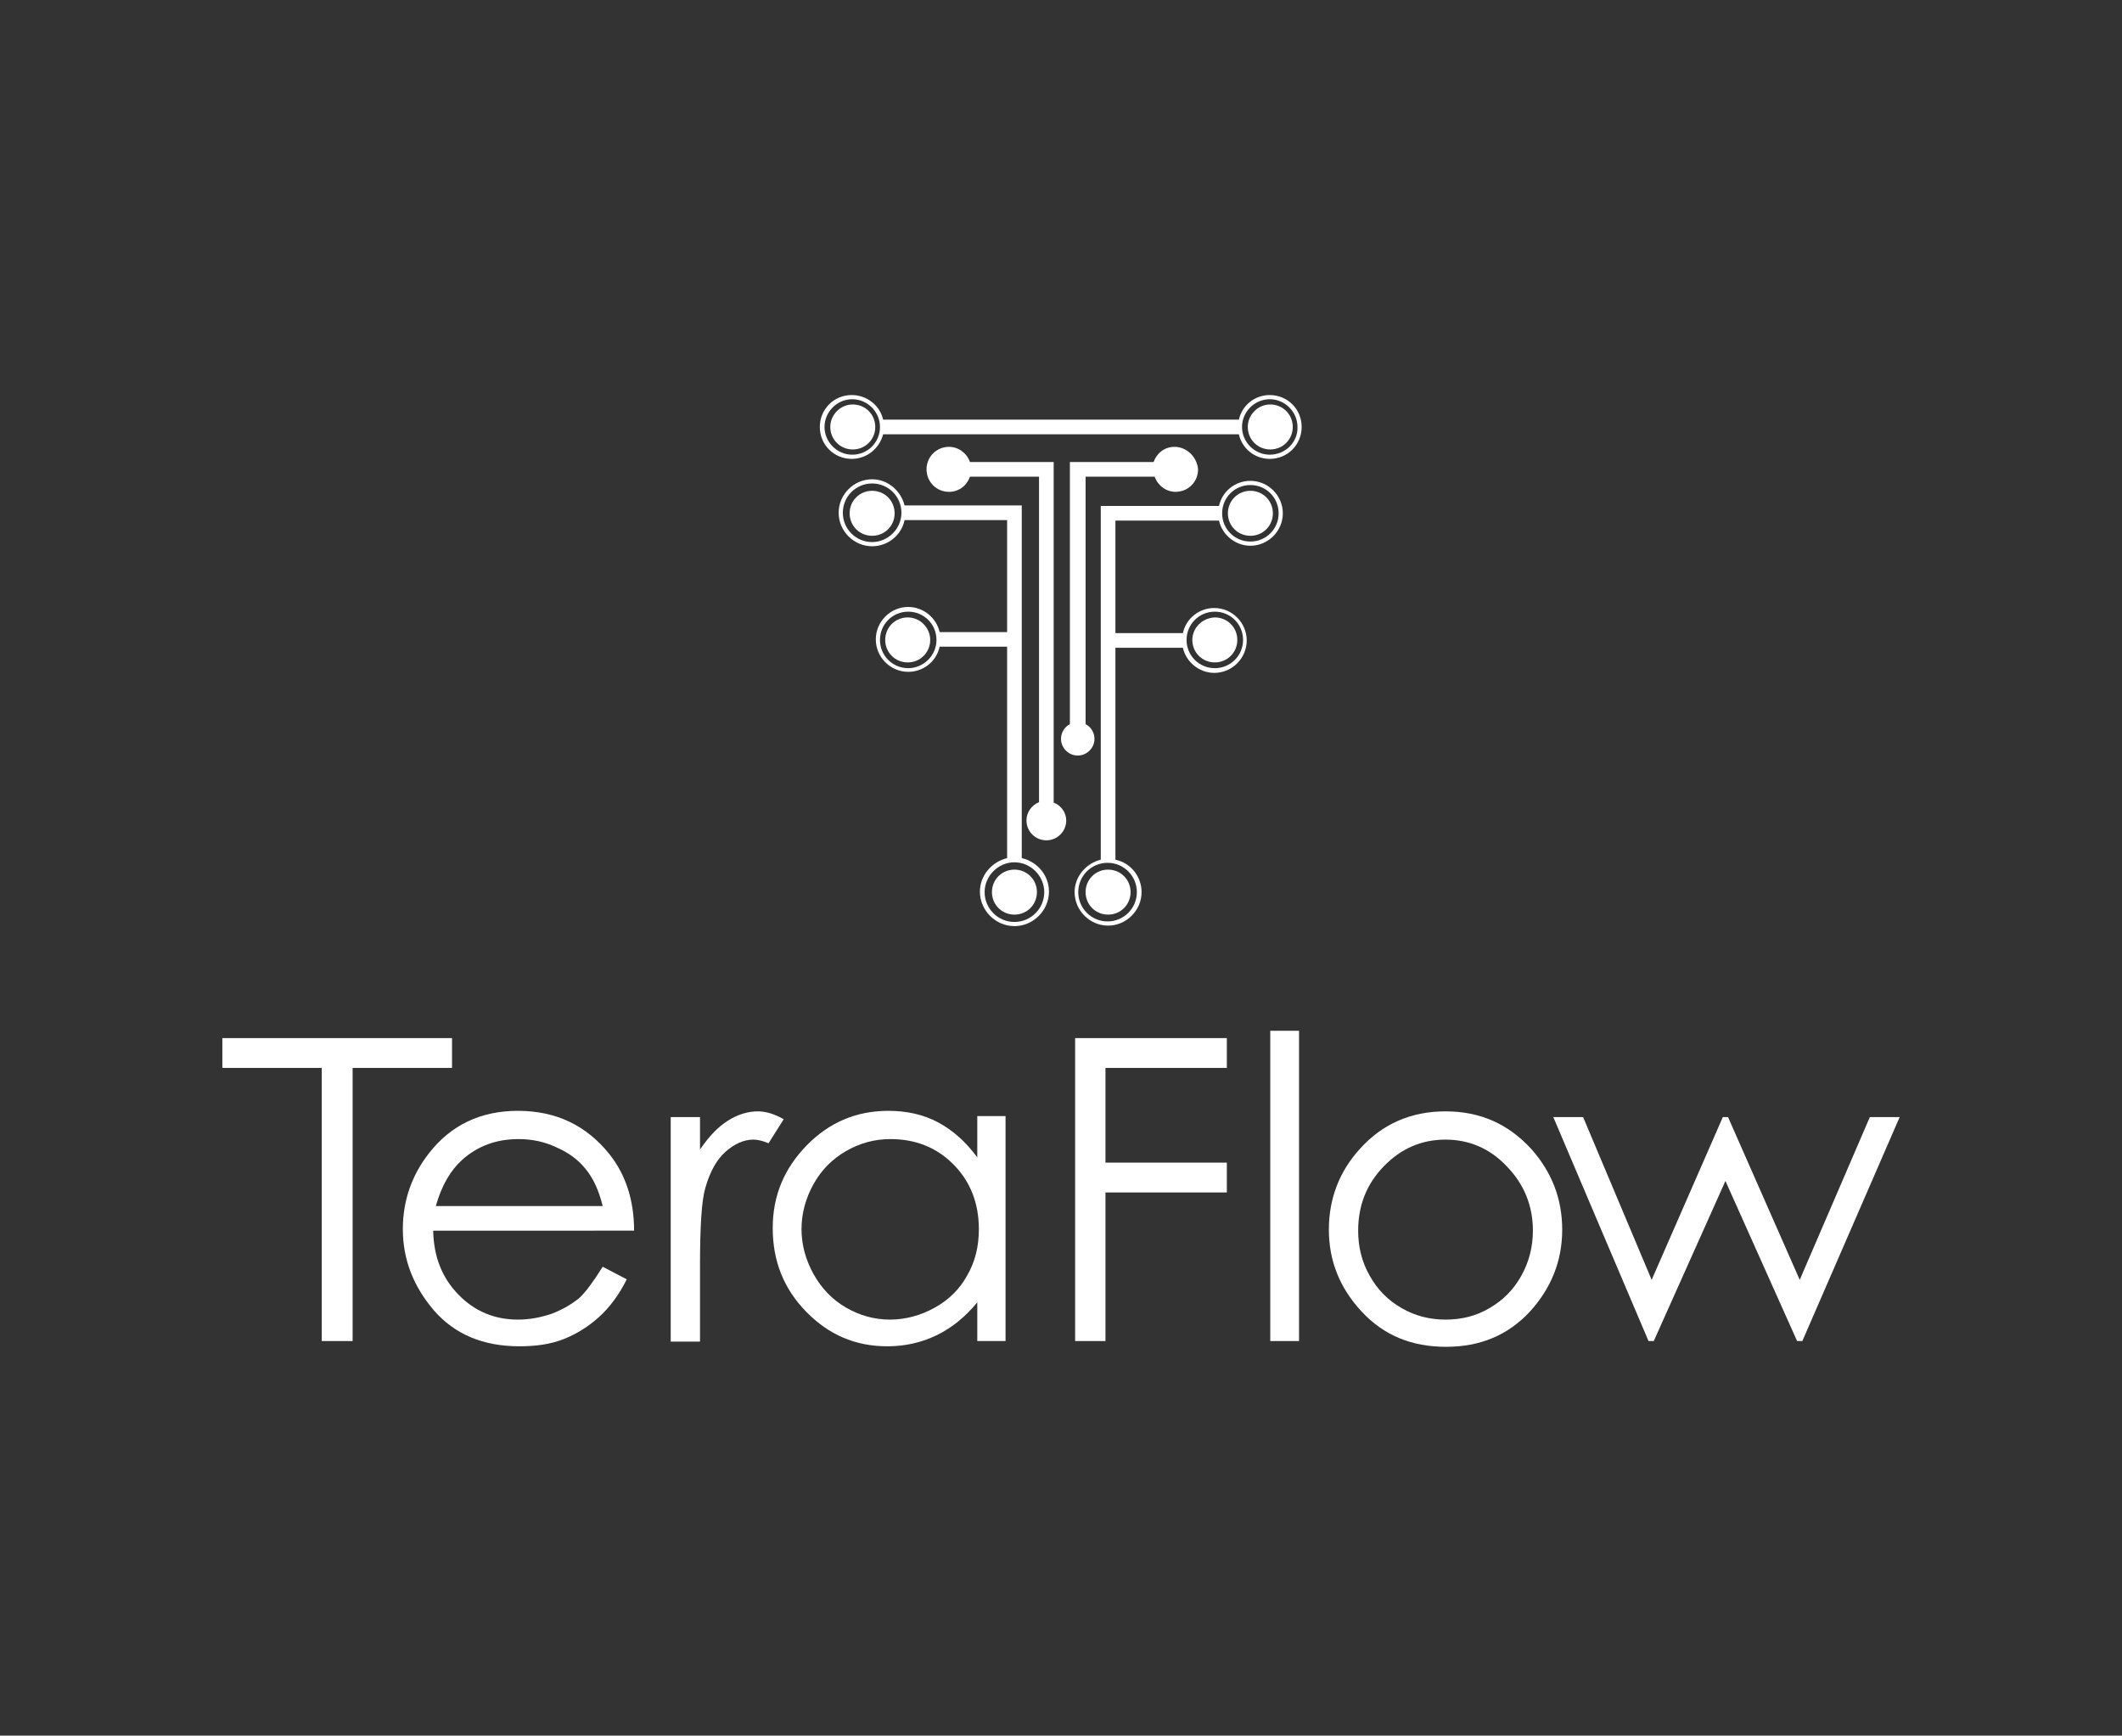<?xml version="1.0" encoding="utf-8"?>
<!-- Generator: Adobe Illustrator 25.0.1, SVG Export Plug-In . SVG Version: 6.00 Build 0)  -->
<svg version="1.1" id="Capa_1" xmlns="http://www.w3.org/2000/svg" xmlns:xlink="http://www.w3.org/1999/xlink" x="0px" y="0px"
	 viewBox="0 0 405.6 331.7" style="enable-background:new 0 0 405.6 331.7;" xml:space="preserve">
<rect x="0" y="0" width="405.6" height="331.7" fill="#333333" stroke="none"/>
<style type="text/css">
	.st0{fill:#FFFFFF;}
	.st1{fill:#36A9E1;}
	.st2{fill:#1D71B8;}
	.st3{fill:none;stroke:#0F77B6;stroke-width:2.517;stroke-miterlimit:10;}
	.st4{fill:#FFFFFF;stroke:#0F77B6;stroke-width:0.727;stroke-miterlimit:10;}
	.st5{fill:#FFFFFF;stroke:#0F77B6;stroke-width:0.748;stroke-miterlimit:10;}
	.st6{fill:#0F77B6;}
	.st7{fill:#FFFFFF;stroke:#0F77B6;stroke-width:0.725;stroke-miterlimit:10;}
	.st8{fill:#FFFFFF;stroke:#0F77B6;stroke-width:0.705;stroke-miterlimit:10;}
	.st9{fill:#FFFFFF;stroke:#0F77B6;stroke-width:0.692;stroke-miterlimit:10;}
	.st10{fill:#FFFFFF;stroke:#0F77B6;stroke-width:0.696;stroke-miterlimit:10;}
	.st11{fill:none;stroke:#0F77B6;stroke-width:2.955;stroke-miterlimit:10;}
	.st12{fill:#FFFFFF;stroke:#0F77B6;stroke-width:0.854;stroke-miterlimit:10;}
	.st13{fill:#FFFFFF;stroke:#0F77B6;stroke-width:0.877;stroke-miterlimit:10;}
	.st14{fill:#FFFFFF;stroke:#0F77B6;stroke-width:0.851;stroke-miterlimit:10;}
	.st15{fill:#FFFFFF;stroke:#0F77B6;stroke-width:0.828;stroke-miterlimit:10;}
	.st16{fill:#FFFFFF;stroke:#0F77B6;stroke-width:0.813;stroke-miterlimit:10;}
	.st17{fill:#FFFFFF;stroke:#0F77B6;stroke-width:0.816;stroke-miterlimit:10;}
</style>
<g>
	<path class="st0" d="M42.5,204.1v-5.7h43.9v5.7h-19v52.2h-5.9v-52.2H42.5z"/>
	<path class="st0" d="M115.2,242.1l4.6,2.4c-1.5,3-3.3,5.4-5.3,7.2c-2,1.8-4.2,3.2-6.7,4.2c-2.5,1-5.3,1.4-8.5,1.4
		c-7,0-12.4-2.3-16.4-6.9c-3.9-4.6-5.9-9.7-5.9-15.5c0-5.4,1.7-10.3,5-14.5c4.2-5.4,9.9-8.1,17-8.1c7.3,0,13.1,2.8,17.5,8.3
		c3.1,3.9,4.7,8.8,4.7,14.6H82.8c0.1,5,1.7,9,4.8,12.2c3.1,3.2,6.9,4.8,11.4,4.8c2.2,0,4.3-0.4,6.4-1.1c2.1-0.8,3.8-1.8,5.3-3
		C112,246.9,113.5,244.8,115.2,242.1z M115.2,230.5c-0.7-2.9-1.8-5.3-3.2-7c-1.4-1.8-3.3-3.2-5.6-4.2c-2.3-1.1-4.7-1.6-7.3-1.6
		c-4.2,0-7.8,1.3-10.8,4c-2.2,2-3.9,4.9-5,8.8H115.2z"/>
	<path class="st0" d="M128.2,213.5h5.6v6.2c1.7-2.5,3.4-4.3,5.3-5.5c1.9-1.2,3.8-1.8,5.8-1.8c1.5,0,3.1,0.5,4.9,1.5l-2.9,4.6
		c-1.2-0.5-2.1-0.7-2.9-0.7c-1.8,0-3.6,0.8-5.3,2.3c-1.7,1.5-3,3.8-3.9,7c-0.7,2.4-1,7.4-1,14.8v14.5h-5.6V213.5z"/>
	<path class="st0" d="M192.2,213.5v42.8h-5.4v-7.4c-2.3,2.8-4.9,4.9-7.8,6.3c-2.9,1.4-6,2.1-9.4,2.1c-6.1,0-11.2-2.2-15.5-6.6
		c-4.3-4.4-6.4-9.7-6.4-16c0-6.2,2.2-11.4,6.5-15.8s9.5-6.6,15.6-6.6c3.5,0,6.7,0.7,9.5,2.2c2.8,1.5,5.3,3.7,7.5,6.7v-7.9H192.2z
		 M170.2,217.7c-3.1,0-5.9,0.8-8.5,2.3c-2.6,1.5-4.7,3.6-6.2,6.3c-1.5,2.7-2.3,5.6-2.3,8.6c0,3,0.8,5.9,2.3,8.6
		c1.5,2.7,3.6,4.9,6.2,6.4c2.6,1.5,5.4,2.3,8.4,2.3c3,0,5.9-0.8,8.6-2.3c2.7-1.5,4.8-3.6,6.2-6.2c1.5-2.6,2.2-5.5,2.2-8.8
		c0-4.9-1.6-9.1-4.9-12.4C179,219.3,175,217.7,170.2,217.7z"/>
	<path class="st0" d="M205.5,198.4h29v5.7h-23.2v18.1h23.2v5.7h-23.2v28.4h-5.8V198.4z"/>
	<path class="st0" d="M242.8,197h5.5v59.3h-5.5V197z"/>
	<path class="st0" d="M276.3,212.4c6.6,0,12,2.4,16.4,7.2c3.9,4.4,5.9,9.5,5.9,15.4c0,6-2.1,11.2-6.2,15.7c-4.2,4.5-9.5,6.7-16,6.7
		c-6.6,0-11.9-2.2-16.1-6.7S254,241,254,235c0-5.9,2-11.1,5.9-15.4C264.2,214.8,269.7,212.4,276.3,212.4z M276.3,217.8
		c-4.6,0-8.5,1.7-11.8,5.1c-3.3,3.4-4.9,7.5-4.9,12.3c0,3.1,0.7,6,2.2,8.6c1.5,2.7,3.5,4.7,6.1,6.2c2.6,1.5,5.4,2.2,8.4,2.2
		c3.1,0,5.9-0.7,8.4-2.2c2.6-1.5,4.6-3.5,6.1-6.2c1.5-2.7,2.2-5.6,2.2-8.6c0-4.8-1.7-8.9-5-12.3
		C284.8,219.5,280.8,217.8,276.3,217.8z"/>
	<path class="st0" d="M296.9,213.5h5.7l13.1,31.1l13.6-31.1h1l13.7,31.1l13.4-31.1h5.7l-18.6,42.8h-1l-13.7-30.6l-13.7,30.6h-1
		L296.9,213.5z"/>
</g>
<g>
	<g>
		<path class="st0" d="M162.4,98.1c0,2.4,1.9,4.3,4.3,4.3s4.3-1.9,4.3-4.3s-1.9-4.3-4.3-4.3S162.4,95.7,162.4,98.1z"/>
		<path class="st0" d="M189.6,170.5c0,2.4,1.9,4.3,4.3,4.3s4.3-1.9,4.3-4.3s-1.9-4.3-4.3-4.3S189.6,168.1,189.6,170.5z"/>
		<path class="st0" d="M207.5,170.5c0,2.4,1.9,4.3,4.3,4.3s4.3-1.9,4.3-4.3s-1.9-4.3-4.3-4.3S207.5,168.1,207.5,170.5z"/>
		<path class="st0" d="M234.7,98.1c0,2.4,1.9,4.3,4.3,4.3s4.3-1.9,4.3-4.3s-1.9-4.3-4.3-4.3S234.7,95.7,234.7,98.1z"/>
		<path class="st0" d="M239,91.9c-2.9,0-5.4,2-6,4.8h-22.6v67.6c-2.8,0.7-5,3.2-5,6.2c0,3.5,2.9,6.4,6.4,6.4c3.5,0,6.4-2.9,6.4-6.4
			c0-3-2.1-5.6-5-6.2v-40.5h12.9c0.6,2.7,3.1,4.8,6,4.8c3.4,0,6.2-2.8,6.2-6.2s-2.8-6.2-6.2-6.2c-2.9,0-5.4,2-6,4.8h-12.9V99.5H233
			c0.6,2.7,3.1,4.8,6,4.8c3.4,0,6.2-2.8,6.2-6.2S242.4,91.9,239,91.9z M217.3,170.5c0,3.1-2.5,5.6-5.6,5.6s-5.6-2.5-5.6-5.6
			s2.5-5.6,5.6-5.6S217.3,167.4,217.3,170.5z M232.2,116.9c3,0,5.4,2.4,5.4,5.4s-2.4,5.4-5.4,5.4c-3,0-5.4-2.4-5.4-5.4
			S229.2,116.9,232.2,116.9z M239,103.5c-3,0-5.4-2.4-5.4-5.4c0-3,2.4-5.4,5.4-5.4c3,0,5.4,2.4,5.4,5.4
			C244.4,101.1,242,103.5,239,103.5z"/>
		<path class="st0" d="M227.9,122.3c0,2.4,1.9,4.3,4.3,4.3c2.4,0,4.3-1.9,4.3-4.3s-1.9-4.3-4.3-4.3
			C229.8,118.1,227.9,120,227.9,122.3z"/>
		<path class="st0" d="M195.3,164V96.6h-22.4c-0.7-2.8-3.2-5-6.2-5c-3.5,0-6.4,2.9-6.4,6.4s2.9,6.4,6.4,6.4c3,0,5.6-2.1,6.2-5h19.6
			v21.4h-12.9c-0.6-2.7-3.1-4.8-6-4.8c-3.4,0-6.2,2.8-6.2,6.2s2.8,6.2,6.2,6.2c2.9,0,5.4-2,6-4.8h12.9V164c-2.9,0.7-5.2,3.3-5.2,6.4
			c0,3.6,3,6.6,6.6,6.6s6.6-3,6.6-6.6C200.5,167.3,198.3,164.7,195.3,164z M166.7,103.6c-3.1,0-5.6-2.5-5.6-5.6
			c0-3.1,2.5-5.6,5.6-5.6c3.1,0,5.6,2.5,5.6,5.6C172.3,101.1,169.7,103.6,166.7,103.6z M173.6,127.7c-3,0-5.4-2.4-5.4-5.4
			s2.4-5.4,5.4-5.4c3,0,5.4,2.4,5.4,5.4S176.5,127.7,173.6,127.7z M193.9,176.2c-3.2,0-5.7-2.6-5.7-5.7s2.6-5.7,5.7-5.7
			s5.7,2.6,5.7,5.7S197.1,176.2,193.9,176.2z"/>
		<path class="st0" d="M177.8,122.3c0,2.4-1.9,4.3-4.3,4.3s-4.3-1.9-4.3-4.3s1.9-4.3,4.3-4.3S177.8,120,177.8,122.3z"/>
		<path class="st0" d="M238.5,81.6c0,2.4,1.9,4.3,4.3,4.3s4.3-1.9,4.3-4.3s-1.9-4.3-4.3-4.3S238.5,79.3,238.5,81.6z"/>
		<path class="st0" d="M224.5,85.4c-1.9,0-3.4,1.2-4,2.9h-16v50.1c-1,0.5-1.7,1.6-1.7,2.8c0,1.7,1.4,3.2,3.2,3.2
			c1.7,0,3.2-1.4,3.2-3.2c0-1.2-0.7-2.3-1.7-2.8V91.1h13.2c0.6,1.7,2.2,2.9,4,2.9c2.4,0,4.3-1.9,4.3-4.3
			C228.8,87.3,226.8,85.4,224.5,85.4z"/>
		<path class="st0" d="M201.4,153.4V88.3h-16c-0.6-1.7-2.2-2.9-4-2.9c-2.4,0-4.3,1.9-4.3,4.3c0,2.4,1.9,4.3,4.3,4.3
			c1.9,0,3.4-1.2,4-2.9h13.2v62.2c-1.4,0.6-2.4,1.9-2.4,3.5c0,2.1,1.7,3.8,3.8,3.8c2.1,0,3.8-1.7,3.8-3.8
			C203.8,155.3,202.8,153.9,201.4,153.4z"/>
		<path class="st0" d="M242.7,75.5c-2.9,0-5.3,2-5.9,4.7h-68c-0.6-2.7-3.1-4.7-6-4.7c-3.4,0-6.1,2.7-6.1,6.1c0,3.4,2.7,6.1,6.1,6.1
			c2.9,0,5.3-2,6-4.7h68c0.6,2.7,3,4.7,5.9,4.7c3.4,0,6.1-2.7,6.1-6.1C248.8,78.2,246.1,75.5,242.7,75.5z M162.9,86.9
			c-2.9,0-5.3-2.4-5.3-5.3s2.4-5.3,5.3-5.3s5.3,2.4,5.3,5.3S165.9,86.9,162.9,86.9z M242.7,86.9c-2.9,0-5.3-2.4-5.3-5.3
			c0-2.9,2.4-5.3,5.3-5.3c2.9,0,5.3,2.4,5.3,5.3C248.1,84.5,245.7,86.9,242.7,86.9z"/>
		<path class="st0" d="M158.7,81.6c0,2.4,1.9,4.3,4.3,4.3c2.4,0,4.3-1.9,4.3-4.3s-1.9-4.3-4.3-4.3C160.6,77.3,158.7,79.3,158.7,81.6
			z"/>
	</g>
</g>
</svg>
